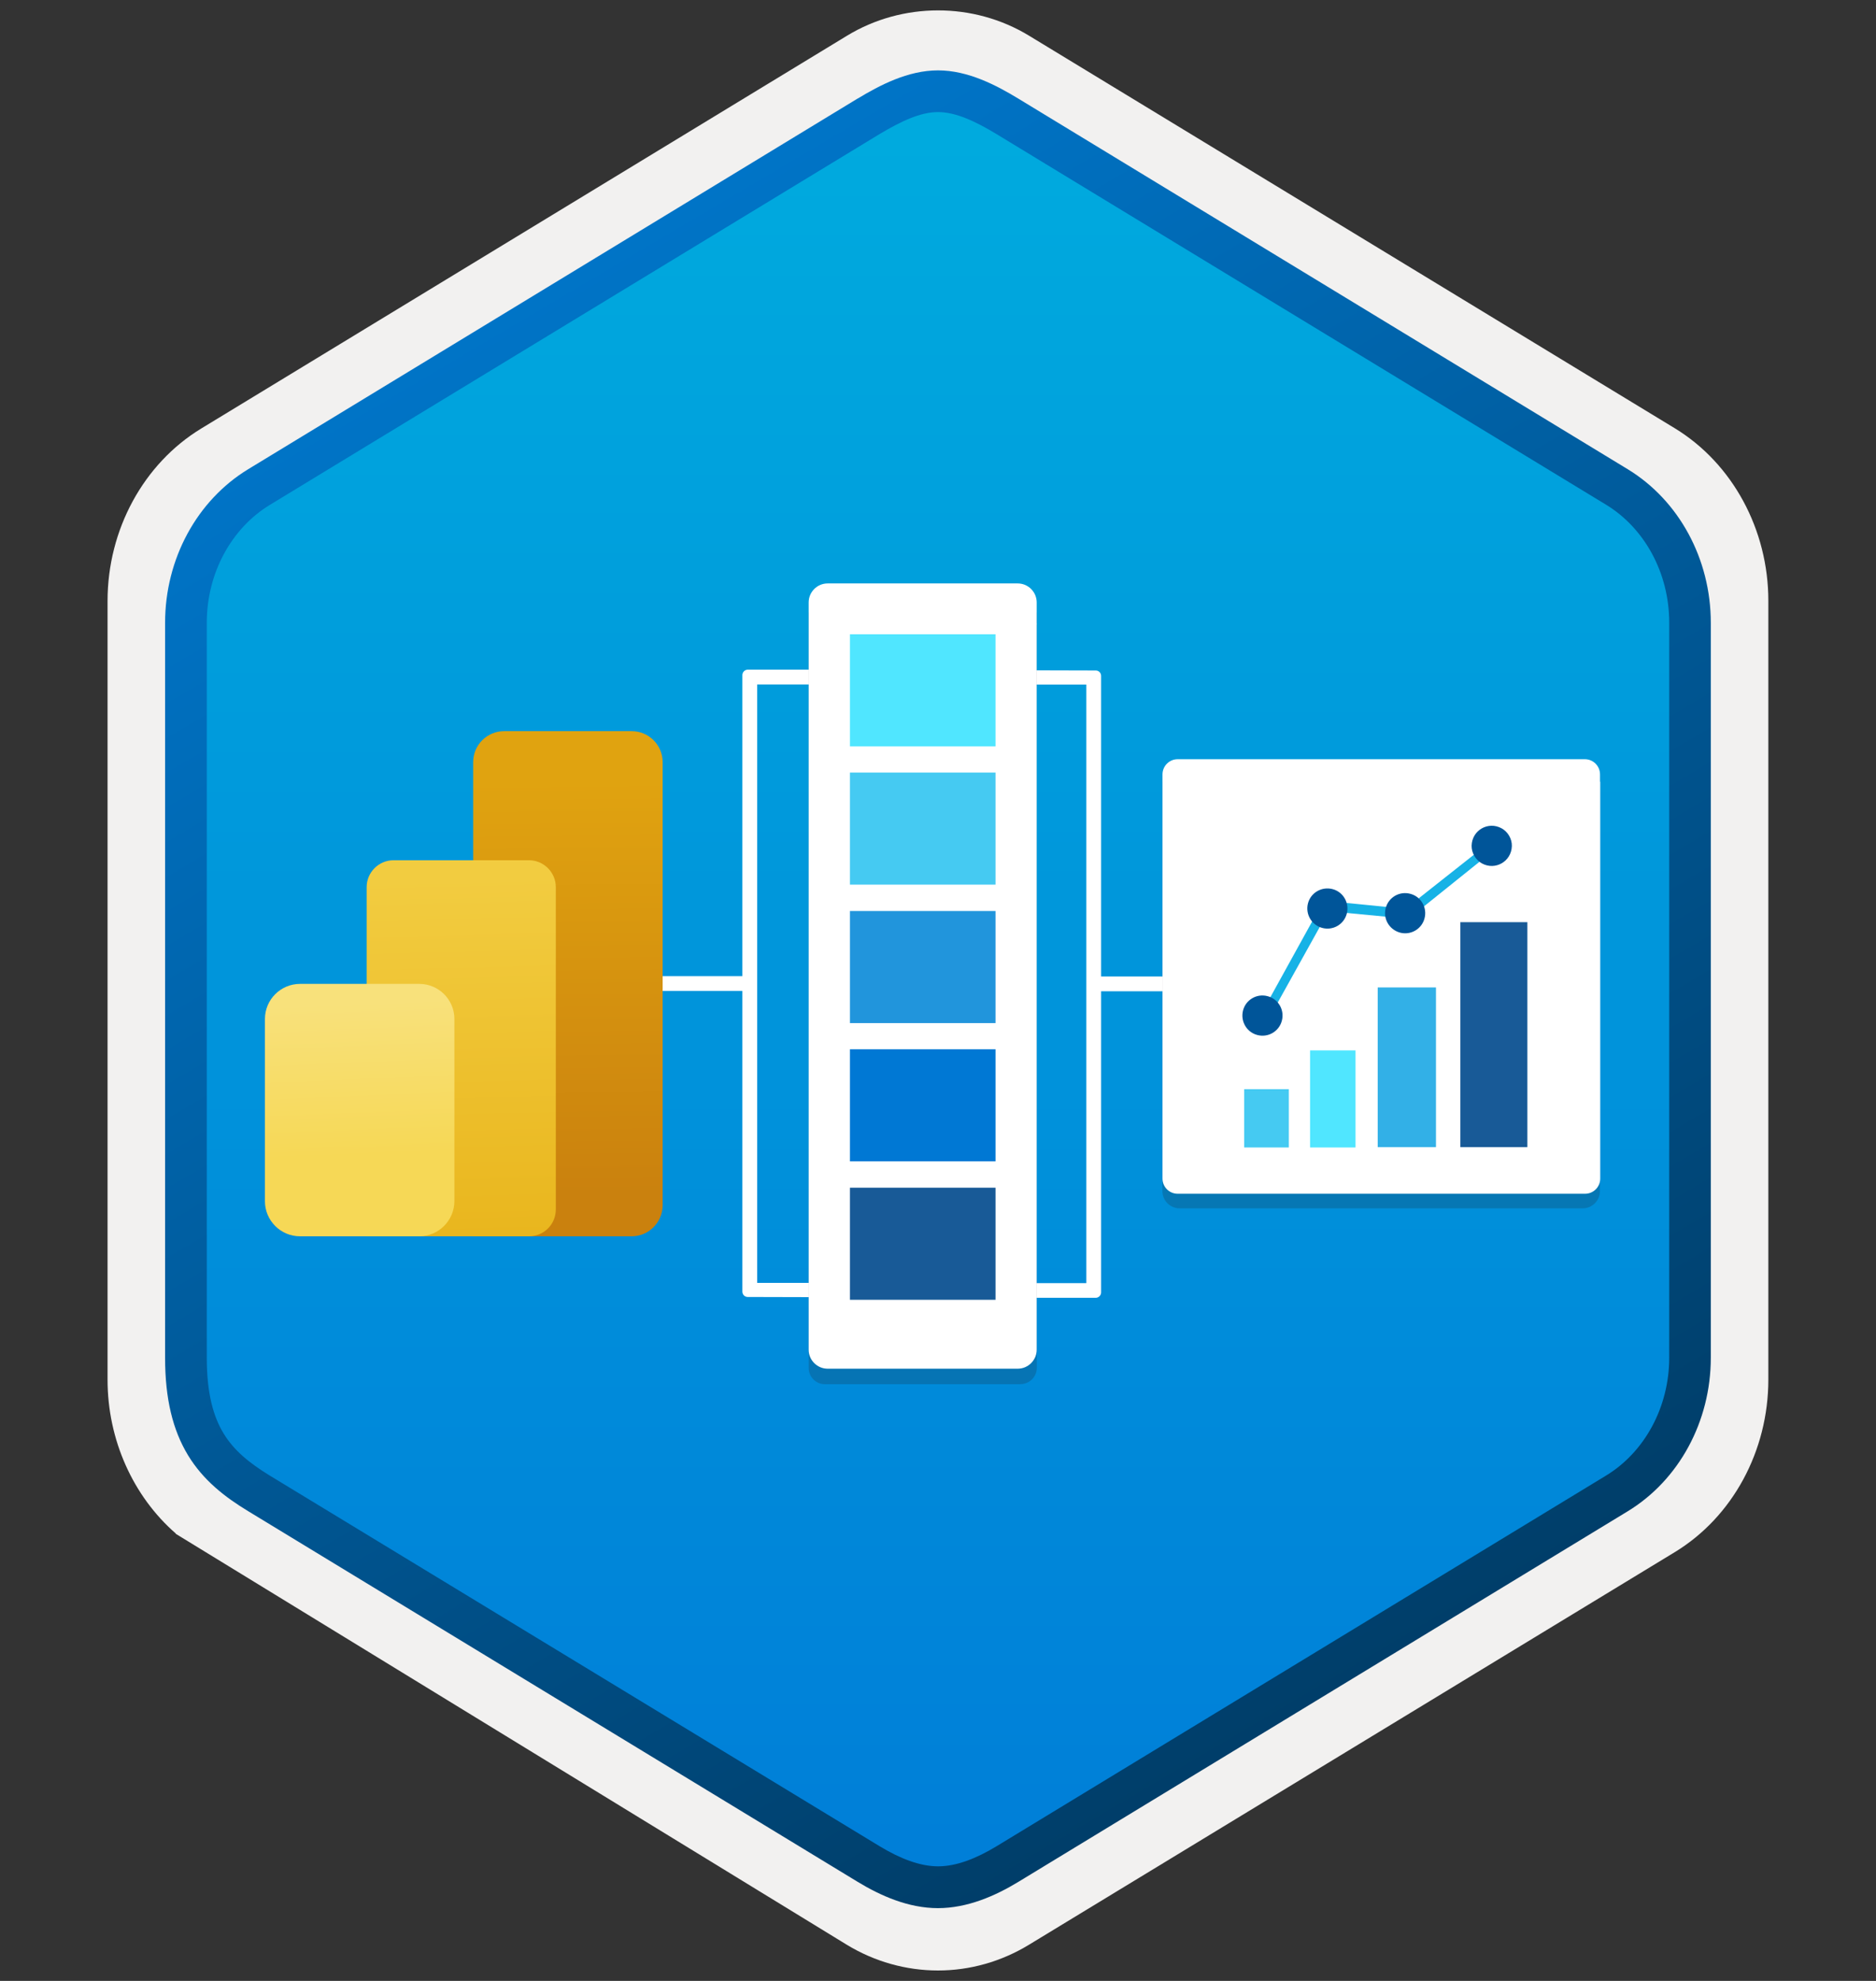 <svg width="180" height="190" viewBox="0 0 180 190" fill="none" xmlns="http://www.w3.org/2000/svg">
<rect x="0" y="0" width="180" height="190" fill="#333333" stroke="none"/>
<path d="M90 189C93.06 189 96.07 188.15 98.73 186.53L160.7 148.87C166.24 145.5 169.67 139.17 169.67 132.33V57.62C169.67 50.8 166.24 44.46 160.7 41.08L98.73 3.42C93.4 0.18 86.58 0.2 81.28 3.42L19.31 41.1C13.77 44.47 10.32 50.8 10.32 57.64V132.34C10.32 138.1 12.77 143.52 16.87 147.09V147.12L81.28 186.55C83.92 188.15 86.94 189 90 189ZM90.65 7.95C92.6 7.95 95.08 9.16 96.79 10.21L157.55 47.4C161.3 49.68 163.42 56.28 163.42 61.03L162.79 132.33C162.79 137.08 159.59 141.35 155.84 143.63L95.44 180.01C92.01 182.1 89.22 182.1 85.78 180.01L24.57 143.54C20.82 141.26 17.8 137.06 17.8 132.33V58.69C17.8 53.95 20.53 49.06 24.3 46.77L84.88 10.21C86.58 9.17 88.7 7.95 90.65 7.95Z" fill="#F2F1F0"/>
<path fill-rule="evenodd" clip-rule="evenodd" d="M97.9 11.53C95.45 10.03 92.73 9.28 90 9.28C87.27 9.28 84.55 10.04 82.1 11.53L25.97 45.86C20.95 48.93 17.84 54.68 17.84 60.93V129.03C17.84 135.26 20.94 141.03 25.97 144.1L82.1 178.43C84.55 179.93 87.27 180.68 90 180.68C92.73 180.68 95.45 179.94 97.9 178.43L154.03 144.1C159.05 141.03 162.16 135.26 162.16 129.03V60.93C162.16 54.7 159.06 48.95 154.03 45.86L97.9 11.53Z" fill="url(#paint0_linear)"/>
<path fill-rule="evenodd" clip-rule="evenodd" d="M90 10.75C91.68 10.75 93.57 11.62 95.63 12.87L154.1 48.41C157.75 50.63 160.16 54.9 160.16 59.73V130.21C160.16 135.03 157.75 139.31 154.1 141.53L95.64 177.07C93.68 178.26 91.76 179.01 90.01 179.01C88.26 179.01 86.34 178.26 84.38 177.07L25.9 141.54C23.89 140.31 22.44 139.11 21.46 137.5C20.48 135.9 19.84 133.68 19.84 130.22V59.74C19.84 54.91 22.25 50.64 25.9 48.42L84.36 12.88C86.45 11.63 88.31 10.75 90 10.75ZM97.71 180.5L156.17 144.96C161.09 141.97 164.15 136.35 164.15 130.22V59.74C164.15 53.61 161.09 47.99 156.17 45L97.71 9.46C95.6 8.18 92.89 6.75 90 6.75C87.1 6.75 84.39 8.19 82.3 9.45H82.29L23.82 45C18.9 47.99 15.84 53.61 15.84 59.74V130.22C15.84 134.18 16.58 137.17 18.04 139.58C19.5 141.98 21.56 143.58 23.82 144.95L82.28 180.49C84.5 181.84 87.17 183.02 89.99 183.02C92.81 183.02 95.49 181.85 97.71 180.5Z" fill="url(#paint1_linear)"/>
<path d="M98.21 65.65V64.23H71.74C71.47 64.23 71.23 64.47 71.23 64.74V93.63H46.56V95.05H71.23V123.89C71.23 124.16 71.45 124.4 71.74 124.4L98.21 124.47V123.05H72.65V65.65H98.21Z" fill="white"/>
<path d="M78.67 123.06V124.48H105.14C105.41 124.48 105.65 124.24 105.65 123.97V95.08H130.32V93.66H105.65V64.82C105.65 64.55 105.43 64.31 105.14 64.31L78.67 64.24V65.66H104.23V123.07H78.67V123.06Z" fill="white"/>
<path opacity="0.2" d="M97.91 132.76C98.77 132.76 99.48 132.07 99.48 131.19V58.74H77.59V131.2C77.59 132.06 78.28 132.77 79.16 132.77H97.91V132.76Z" fill="#1F1D21"/>
<path d="M99.47 59.78V57.78C99.47 56.78 98.65 55.96 97.65 55.96H79.41C78.41 55.96 77.59 56.78 77.59 57.78V59.89V61.09V129.46C77.59 130.46 78.41 131.28 79.41 131.28H97.65C98.65 131.28 99.47 130.46 99.47 129.46V59.89C99.49 59.85 99.47 59.81 99.47 59.78Z" fill="white"/>
<path d="M95.52 60.84H81.55V71.59H95.52V60.84Z" fill="#50E6FF"/>
<path d="M95.52 74.1H81.55V84.85H95.52V74.1Z" fill="#45CAF2"/>
<path d="M95.52 87.38H81.55V98.13H95.52V87.38Z" fill="#2195DC"/>
<path d="M95.52 100.64H81.55V111.39H95.52V100.64Z" fill="#0078D4"/>
<path d="M95.52 113.92H81.55V124.67H95.52V113.92Z" fill="#185A97"/>
<path d="M60.61 118.58H45.4V73.1C45.4 71.46 46.73 70.13 48.37 70.13H60.61C62.25 70.13 63.58 71.46 63.58 73.1V115.61C63.57 117.25 62.24 118.58 60.61 118.58Z" fill="url(#paint2_linear)"/>
<path d="M50.76 118.58H35.18V85.09C35.18 83.67 36.34 82.51 37.76 82.51H50.75C52.17 82.51 53.33 83.67 53.33 85.09V115.99C53.34 117.42 52.19 118.58 50.76 118.58Z" fill="url(#paint3_linear)"/>
<path d="M40.22 118.58H28.79C26.93 118.58 25.42 117.07 25.42 115.21V97.74C25.42 95.88 26.93 94.37 28.79 94.37H40.23C42.09 94.37 43.6 95.88 43.6 97.74V115.21C43.59 117.07 42.08 118.58 40.22 118.58Z" fill="url(#paint4_linear)"/>
<path opacity="0.2" d="M151.85 115.9C152.77 115.9 153.51 115.16 153.51 114.24V74.95H111.53V114.24C111.53 115.16 112.27 115.9 113.19 115.9H151.85Z" fill="#1F1D21"/>
<path d="M153.52 74.93V74.28C153.52 73.47 152.87 72.82 152.06 72.82H113C112.19 72.82 111.54 73.47 111.54 74.28V75V75.66V113.04C111.54 113.85 112.19 114.5 113 114.5H152.08C152.89 114.5 153.54 113.85 153.54 113.04V75C153.52 74.97 153.52 74.96 153.52 74.93Z" fill="white"/>
<path d="M123.66 104.47H119.38V110.06H123.66V104.47Z" fill="#45CAF2"/>
<path d="M130.04 100.75H125.7V110.06H130.06V100.75H130.04Z" fill="#50E6FF"/>
<path d="M137.78 94.71H132.19V110.03H137.78V94.71Z" fill="#32B0E7"/>
<path d="M146.55 88.45H140.12V110.03H146.55V88.45Z" fill="#185A97"/>
<path d="M121.89 97.43L121.11 97.06L127 86.39L134.85 87.17L142.99 80.74L143.62 81.32L135.14 88.13L127.47 87.4L121.89 97.43Z" fill="#16B2E6"/>
<path d="M120.63 99.27C121.66 99.55 122.72 98.94 122.99 97.91C123.27 96.88 122.66 95.82 121.63 95.55C120.6 95.27 119.54 95.88 119.27 96.91C119 97.95 119.61 99 120.63 99.27Z" fill="#005599"/>
<path d="M126.86 89C127.89 89.28 128.95 88.67 129.22 87.64C129.49 86.61 128.89 85.55 127.86 85.28C126.83 85.01 125.77 85.61 125.5 86.64C125.23 87.66 125.83 88.72 126.86 89Z" fill="#005599"/>
<path d="M134.32 89.45C135.35 89.73 136.41 89.12 136.68 88.09C136.96 87.06 136.35 86 135.32 85.73C134.29 85.45 133.23 86.06 132.96 87.09C132.68 88.11 133.29 89.16 134.32 89.45Z" fill="#005599"/>
<path d="M142.18 82.81C143.47 83.52 145.02 82.63 145.06 81.15C145.08 80.46 144.68 79.78 144.08 79.45C142.79 78.74 141.24 79.63 141.2 81.11C141.19 81.8 141.57 82.47 142.18 82.81Z" fill="#005599"/>
<defs>
<linearGradient id="paint0_linear" x1="90" y1="9.28" x2="90" y2="180.68" gradientUnits="userSpaceOnUse">
<stop stop-color="#00ABDE"/>
<stop offset="1" stop-color="#007ED8"/>
</linearGradient>
<linearGradient id="paint1_linear" x1="36.12" y1="4.071" x2="202.796" y2="286.402" gradientUnits="userSpaceOnUse">
<stop stop-color="#007ED8"/>
<stop offset="0.707" stop-color="#002D4C"/>
</linearGradient>
<linearGradient id="paint2_linear" x1="54.282" y1="74.568" x2="54.669" y2="114.76" gradientUnits="userSpaceOnUse">
<stop offset="0.008" stop-color="#E0A310"/>
<stop offset="1" stop-color="#CA810E"/>
</linearGradient>
<linearGradient id="paint3_linear" x1="43.769" y1="83.908" x2="44.928" y2="126.419" gradientUnits="userSpaceOnUse">
<stop offset="0.008" stop-color="#F2CC40"/>
<stop offset="1" stop-color="#E7B116"/>
</linearGradient>
<linearGradient id="paint4_linear" x1="34.077" y1="96.234" x2="35.237" y2="123.673" gradientUnits="userSpaceOnUse">
<stop stop-color="#F8E17B"/>
<stop offset="0.53" stop-color="#F6D856"/>
<stop offset="1" stop-color="#F6D856"/>
</linearGradient>
</defs>
</svg>
